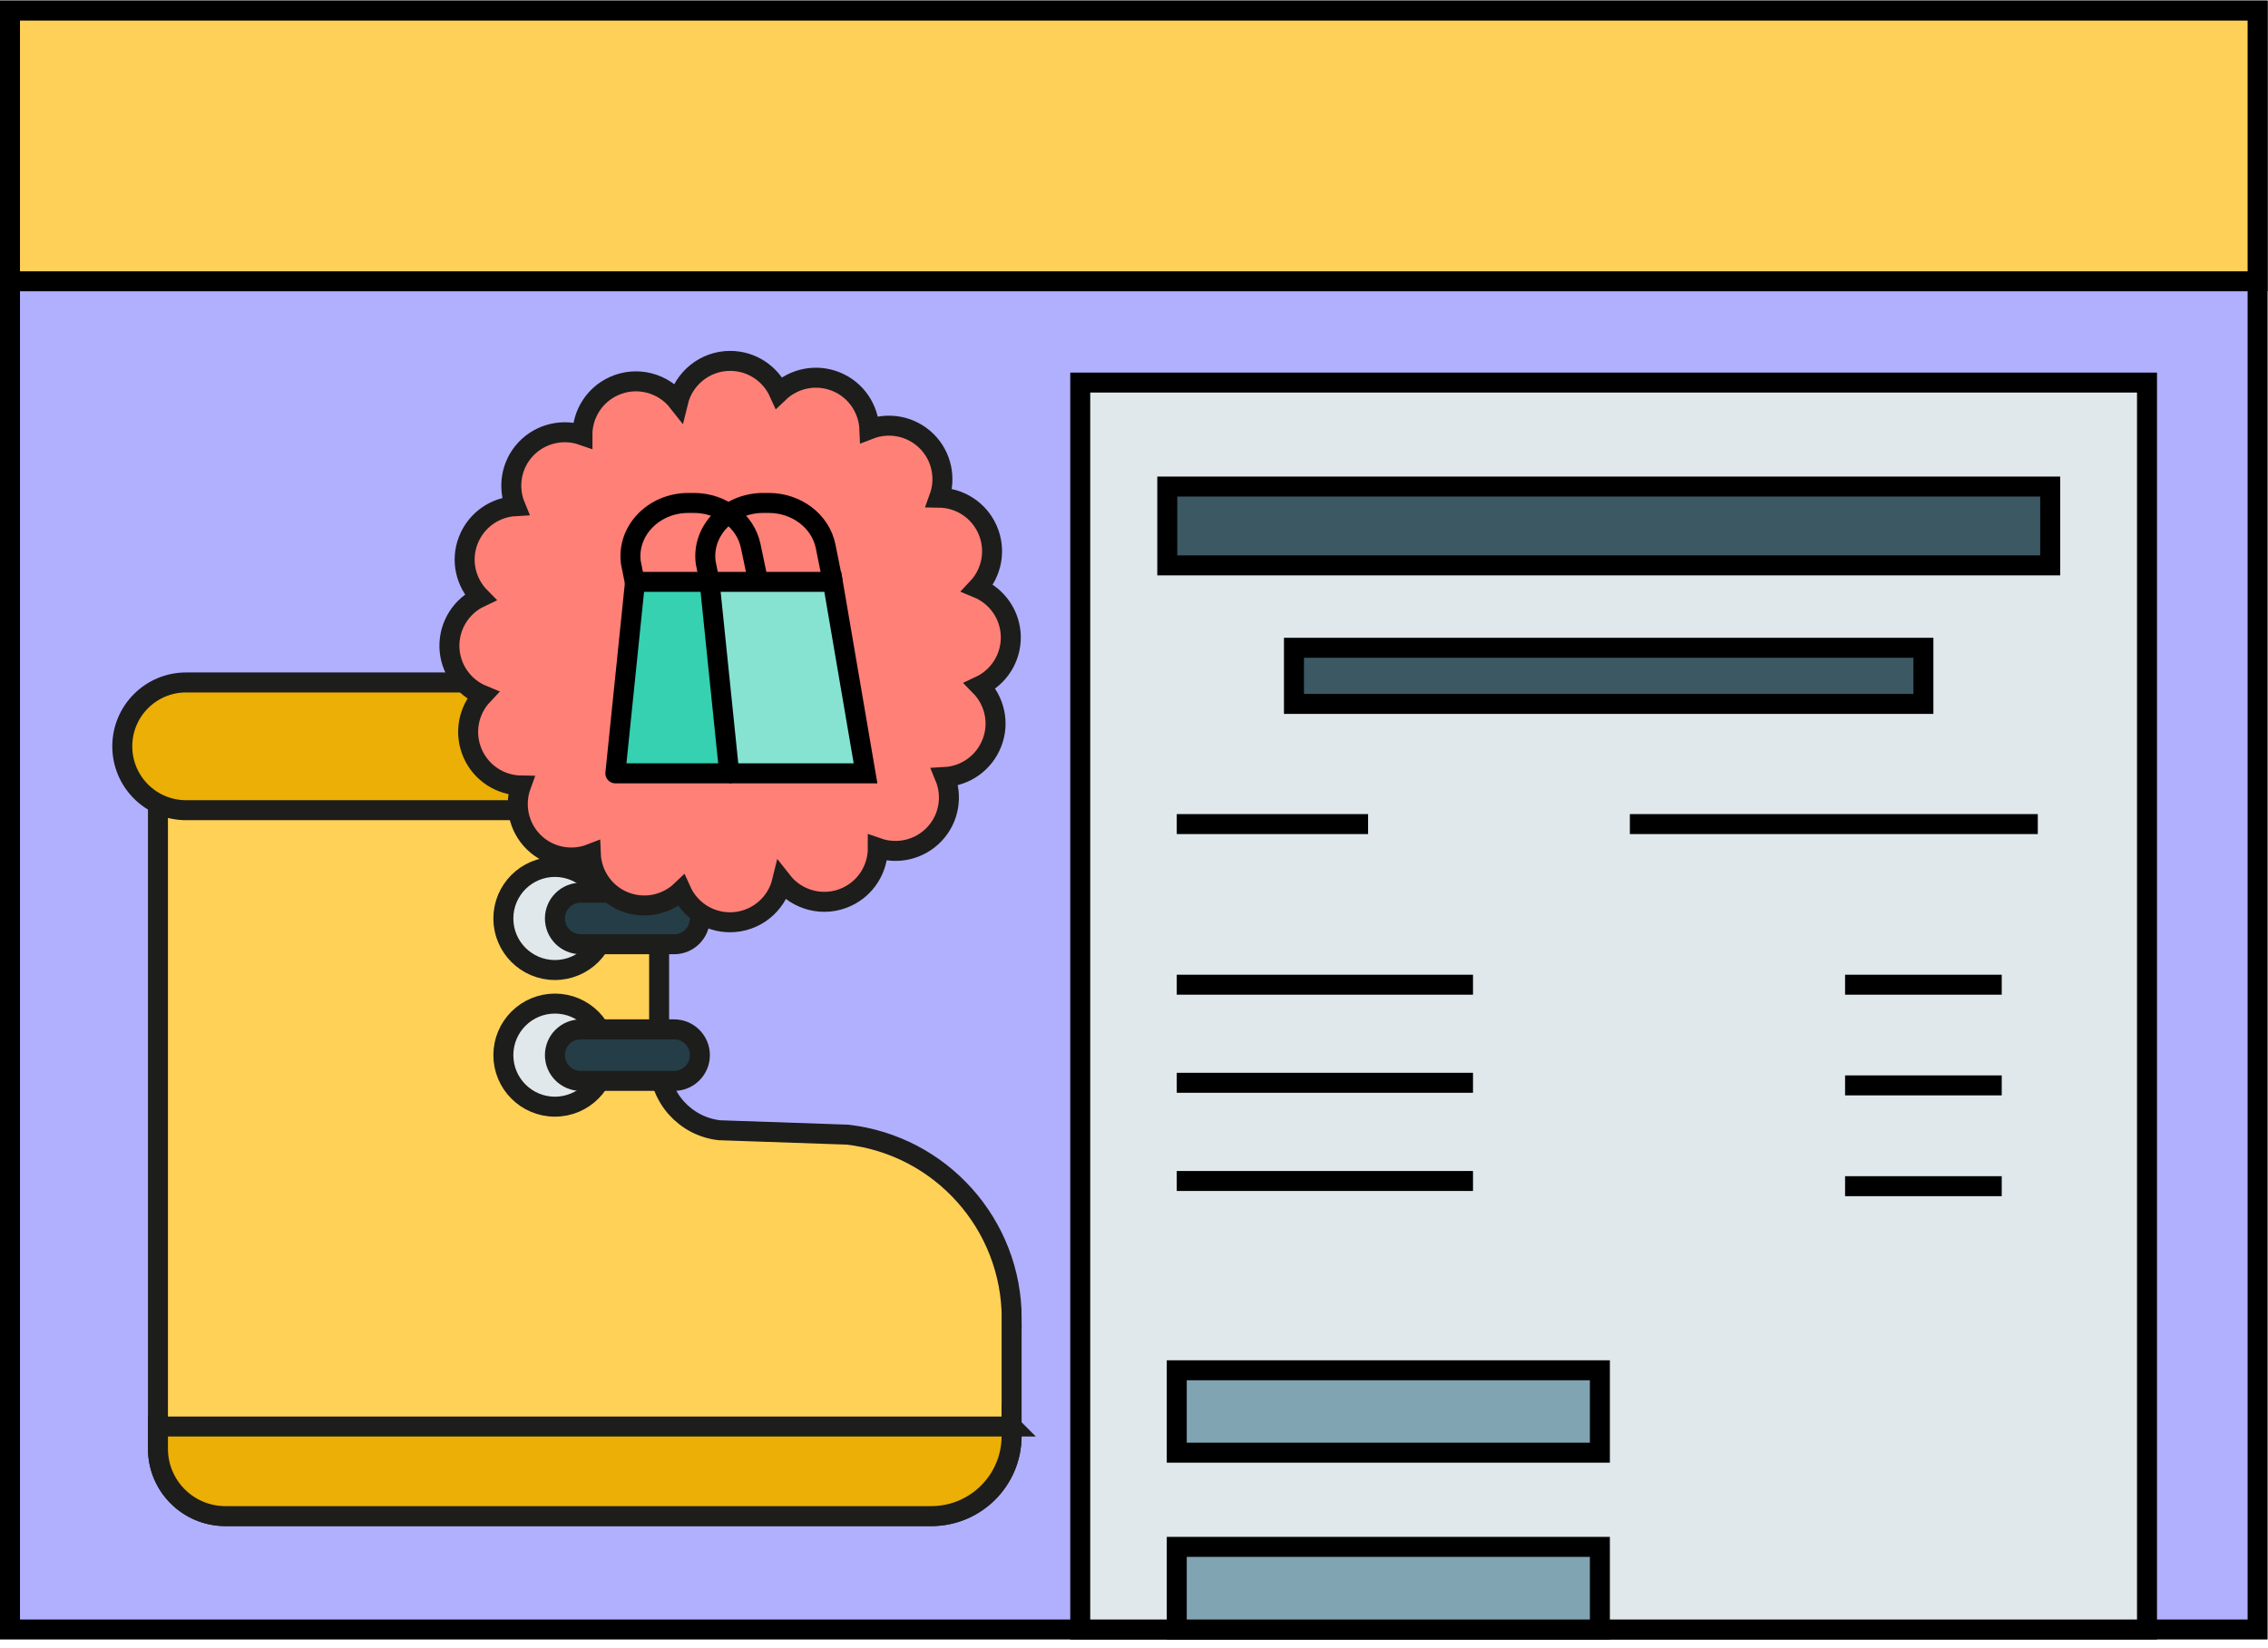 <svg width="227" height="165" viewBox="0 0 227 165" fill="none" xmlns="http://www.w3.org/2000/svg">
<g id="Layer_1" clip-path="url(#clip0_8442_81872)">
<path id="Vector" d="M225.96 1.06H1V163.13H225.96V1.06Z" fill="#B0B0FF" stroke="black" stroke-width="2" stroke-miterlimit="10"/>
<g id="Group">
<path id="Vector_2" d="M101.25 132.01V143.75C101.25 148.19 97.65 151.78 93.21 151.78H22.56C18.83 151.78 15.81 148.76 15.81 145.04V79.13H65.97V106.4C65.97 109.85 68.57 112.76 72 113.15L84.8 113.59C94.17 114.65 101.26 122.58 101.26 132.01H101.25Z" fill="#FFD157" stroke="#1D1D1B" stroke-width="2" stroke-miterlimit="10"/>
<path id="Vector_3" d="M63.66 68.32H18.63C15.101 68.32 12.24 71.181 12.24 74.71V74.72C12.24 78.249 15.101 81.11 18.63 81.11H63.66C67.189 81.11 70.05 78.249 70.05 74.72V74.71C70.05 71.181 67.189 68.32 63.66 68.32Z" fill="#EBAF05" stroke="#1D1D1B" stroke-width="2" stroke-miterlimit="10"/>
<path id="Vector_4" d="M55.54 97.11C58.39 97.11 60.7 94.8 60.7 91.95C60.7 89.1 58.39 86.79 55.54 86.79C52.69 86.79 50.38 89.1 50.38 91.95C50.38 94.8 52.69 97.11 55.54 97.11Z" fill="#E1E8EB" stroke="#1D1D1B" stroke-width="2" stroke-miterlimit="10"/>
<path id="Vector_5" d="M67.47 89.37H58.12C56.695 89.37 55.54 90.525 55.54 91.95C55.54 93.375 56.695 94.53 58.12 94.53H67.47C68.895 94.53 70.05 93.375 70.05 91.95C70.05 90.525 68.895 89.37 67.47 89.37Z" fill="#253D46" stroke="#1D1D1B" stroke-width="2" stroke-miterlimit="10"/>
<path id="Vector_6" d="M55.54 110.79C58.39 110.79 60.7 108.48 60.7 105.63C60.7 102.78 58.39 100.47 55.54 100.47C52.69 100.47 50.38 102.78 50.38 105.63C50.38 108.48 52.69 110.79 55.54 110.79Z" fill="#E1E8EB" stroke="#1D1D1B" stroke-width="2" stroke-miterlimit="10"/>
<path id="Vector_7" d="M67.47 103.05H58.12C56.695 103.05 55.54 104.205 55.54 105.63C55.54 107.055 56.695 108.21 58.12 108.21H67.47C68.895 108.21 70.05 107.055 70.05 105.63C70.05 104.205 68.895 103.05 67.47 103.05Z" fill="#253D46" stroke="#1D1D1B" stroke-width="2" stroke-miterlimit="10"/>
<path id="Vector_8" d="M101.25 142.8V143.75C101.25 148.19 97.65 151.78 93.21 151.78H22.56C18.83 151.78 15.81 148.76 15.81 145.04V142.81H101.26L101.25 142.8Z" fill="#EBAF05" stroke="#1D1D1B" stroke-width="2" stroke-miterlimit="10"/>
</g>
<path id="Vector_9" d="M225.96 1.06H1V28.16H225.96V1.06Z" fill="#FFD057" stroke="black" stroke-width="2" stroke-miterlimit="10"/>
<g id="Group_2">
<path id="Vector_10" d="M214.89 38.3H108.12V163.13H214.89V38.3Z" fill="#E1E8EB" stroke="black" stroke-width="2" stroke-miterlimit="10"/>
<path id="Vector_11" d="M205.2 48.71H116.83V56.6H205.2V48.71Z" fill="#3B5863" stroke="black" stroke-width="2" stroke-miterlimit="10"/>
<path id="Vector_12" d="M192.51 64.85H129.51V70.47H192.51V64.85Z" fill="#3B5863" stroke="black" stroke-width="2" stroke-miterlimit="10"/>
<path id="Vector_13" d="M117.78 82.5H136.93" stroke="black" stroke-width="2" stroke-miterlimit="10"/>
<path id="Vector_14" d="M117.78 98.58H147.43" stroke="black" stroke-width="2" stroke-miterlimit="10"/>
<path id="Vector_15" d="M117.78 108.4H147.43" stroke="black" stroke-width="2" stroke-miterlimit="10"/>
<path id="Vector_16" d="M117.78 118.23H147.43" stroke="black" stroke-width="2" stroke-miterlimit="10"/>
<path id="Vector_17" d="M184.67 98.58H200.35" stroke="black" stroke-width="2" stroke-miterlimit="10"/>
<path id="Vector_18" d="M184.67 108.66H200.35" stroke="black" stroke-width="2" stroke-miterlimit="10"/>
<path id="Vector_19" d="M184.67 118.75H200.35" stroke="black" stroke-width="2" stroke-miterlimit="10"/>
<path id="Vector_20" d="M163.13 82.5H203.96" stroke="black" stroke-width="2" stroke-miterlimit="10"/>
<path id="Vector_21" d="M160.13 137.18H117.78V145.43H160.13V137.18Z" fill="#81A4B2" stroke="black" stroke-width="2" stroke-miterlimit="10"/>
<path id="Vector_22" d="M160.13 154.86H117.78V163.13H160.13V154.86Z" fill="#81A4B2" stroke="black" stroke-width="2" stroke-miterlimit="10"/>
</g>
<g id="Group_3">
<g id="Group_4">
<path id="Vector_23" d="M101.17 63.73C101.13 61.52 99.76 59.65 97.84 58.86C99.26 57.35 99.73 55.08 98.85 53.05C97.98 51.05 96.05 49.85 94 49.82C94.7 47.9 94.27 45.66 92.72 44.14C91.16 42.62 88.92 42.24 87.02 42.98C86.94 40.94 85.7 39.03 83.69 38.21C81.67 37.39 79.45 37.88 77.97 39.29C77.13 37.43 75.26 36.13 73.08 36.13C70.56 36.13 68.44 37.88 67.87 40.23C66.38 38.33 63.73 37.61 61.43 38.66C59.45 39.56 58.28 41.52 58.29 43.57C56.36 42.9 54.13 43.37 52.63 44.95C51.14 46.53 50.8 48.78 51.58 50.67C49.54 50.78 47.66 52.06 46.87 54.09C46.08 56.12 46.62 58.33 48.06 59.79C46.21 60.66 44.95 62.56 44.98 64.73C45.02 66.94 46.39 68.81 48.31 69.6C46.89 71.11 46.42 73.38 47.3 75.41C48.17 77.41 50.1 78.61 52.15 78.64C51.45 80.56 51.88 82.8 53.43 84.32C54.99 85.84 57.23 86.22 59.13 85.48C59.21 87.52 60.45 89.43 62.46 90.25C64.48 91.07 66.7 90.58 68.18 89.17C69.02 91.03 70.89 92.33 73.07 92.33C75.59 92.33 77.71 90.58 78.28 88.23C79.77 90.13 82.42 90.85 84.72 89.8C86.7 88.9 87.87 86.94 87.86 84.89C89.79 85.56 92.02 85.09 93.52 83.51C95.01 81.93 95.35 79.68 94.57 77.79C96.61 77.68 98.49 76.4 99.28 74.37C100.07 72.34 99.53 70.13 98.09 68.67C99.94 67.8 101.2 65.9 101.17 63.73Z" fill="#5C8FFF"/>
<path id="Vector_24" d="M101.17 63.73C101.13 61.52 99.76 59.65 97.84 58.86C99.26 57.35 99.73 55.08 98.85 53.05C97.98 51.05 96.05 49.85 94 49.82C94.7 47.9 94.27 45.66 92.72 44.14C91.16 42.62 88.92 42.24 87.02 42.98C86.94 40.94 85.7 39.03 83.69 38.21C81.67 37.39 79.45 37.88 77.97 39.29C77.13 37.43 75.26 36.13 73.08 36.13C70.56 36.13 68.44 37.88 67.87 40.23C66.38 38.33 63.73 37.61 61.43 38.66C59.45 39.56 58.28 41.52 58.29 43.57C56.36 42.9 54.13 43.37 52.63 44.95C51.14 46.53 50.8 48.78 51.58 50.67C49.54 50.78 47.66 52.06 46.87 54.09C46.08 56.12 46.62 58.33 48.06 59.79C46.21 60.66 44.95 62.56 44.98 64.73C45.02 66.94 46.39 68.81 48.31 69.6C46.89 71.11 46.42 73.38 47.3 75.41C48.17 77.41 50.1 78.61 52.15 78.64C51.45 80.56 51.88 82.8 53.43 84.32C54.99 85.84 57.23 86.22 59.13 85.48C59.21 87.52 60.45 89.43 62.46 90.25C64.48 91.07 66.7 90.58 68.18 89.17C69.02 91.03 70.89 92.33 73.07 92.33C75.59 92.33 77.71 90.58 78.28 88.23C79.77 90.13 82.42 90.85 84.72 89.8C86.7 88.9 87.87 86.94 87.86 84.89C89.79 85.56 92.02 85.09 93.52 83.51C95.01 81.93 95.35 79.68 94.57 77.79C96.61 77.68 98.49 76.4 99.28 74.37C100.07 72.34 99.53 70.13 98.09 68.67C99.94 67.8 101.2 65.9 101.17 63.73Z" fill="#FF8077" stroke="#1D1D1B" stroke-width="2" stroke-miterlimit="10"/>
</g>
<g id="Group_5">
<g id="Group_6">
<path id="Vector_25" d="M83.35 58.25L86.63 77.42H72.99L71.02 58.25H83.35Z" fill="#86E3D1"/>
<path id="Vector_26" d="M71.02 58.25L72.99 77.42H61.59L63.56 58.25H71.02Z" fill="#35D1B1"/>
</g>
<g id="Group_7">
<path id="Vector_27" d="M71.02 58.25H83.35L86.63 77.42H72.99" stroke="black" stroke-width="2" stroke-miterlimit="10"/>
<path id="Vector_28" d="M71.02 58.25L72.99 77.42" stroke="black" stroke-width="2" stroke-miterlimit="10"/>
<path id="Vector_29" d="M71.02 58.25H63.56L61.59 77.42H72.99" stroke="black" stroke-width="2" stroke-linecap="round" stroke-linejoin="round"/>
</g>
</g>
<path id="Vector_30" d="M71.02 58.25L70.63 56.31C70.22 53.14 72.91 50.35 76.39 50.35H76.94C79.72 50.35 82.11 52.16 82.63 54.67L83.35 58.25" stroke="black" stroke-width="2" stroke-miterlimit="10"/>
<path id="Vector_31" d="M63.53 58.25L63.14 56.31C62.73 53.14 65.42 50.35 68.9 50.35H69.45C72.23 50.35 74.62 52.16 75.14 54.67L75.89 58.25" stroke="black" stroke-width="2" stroke-miterlimit="10"/>
</g>
</g>
<defs>
<clipPath id="clip0_8442_81872">
<rect width="226.96" height="164.07" fill="white" transform="translate(0 0.06)"/>
</clipPath>
</defs>
</svg>
